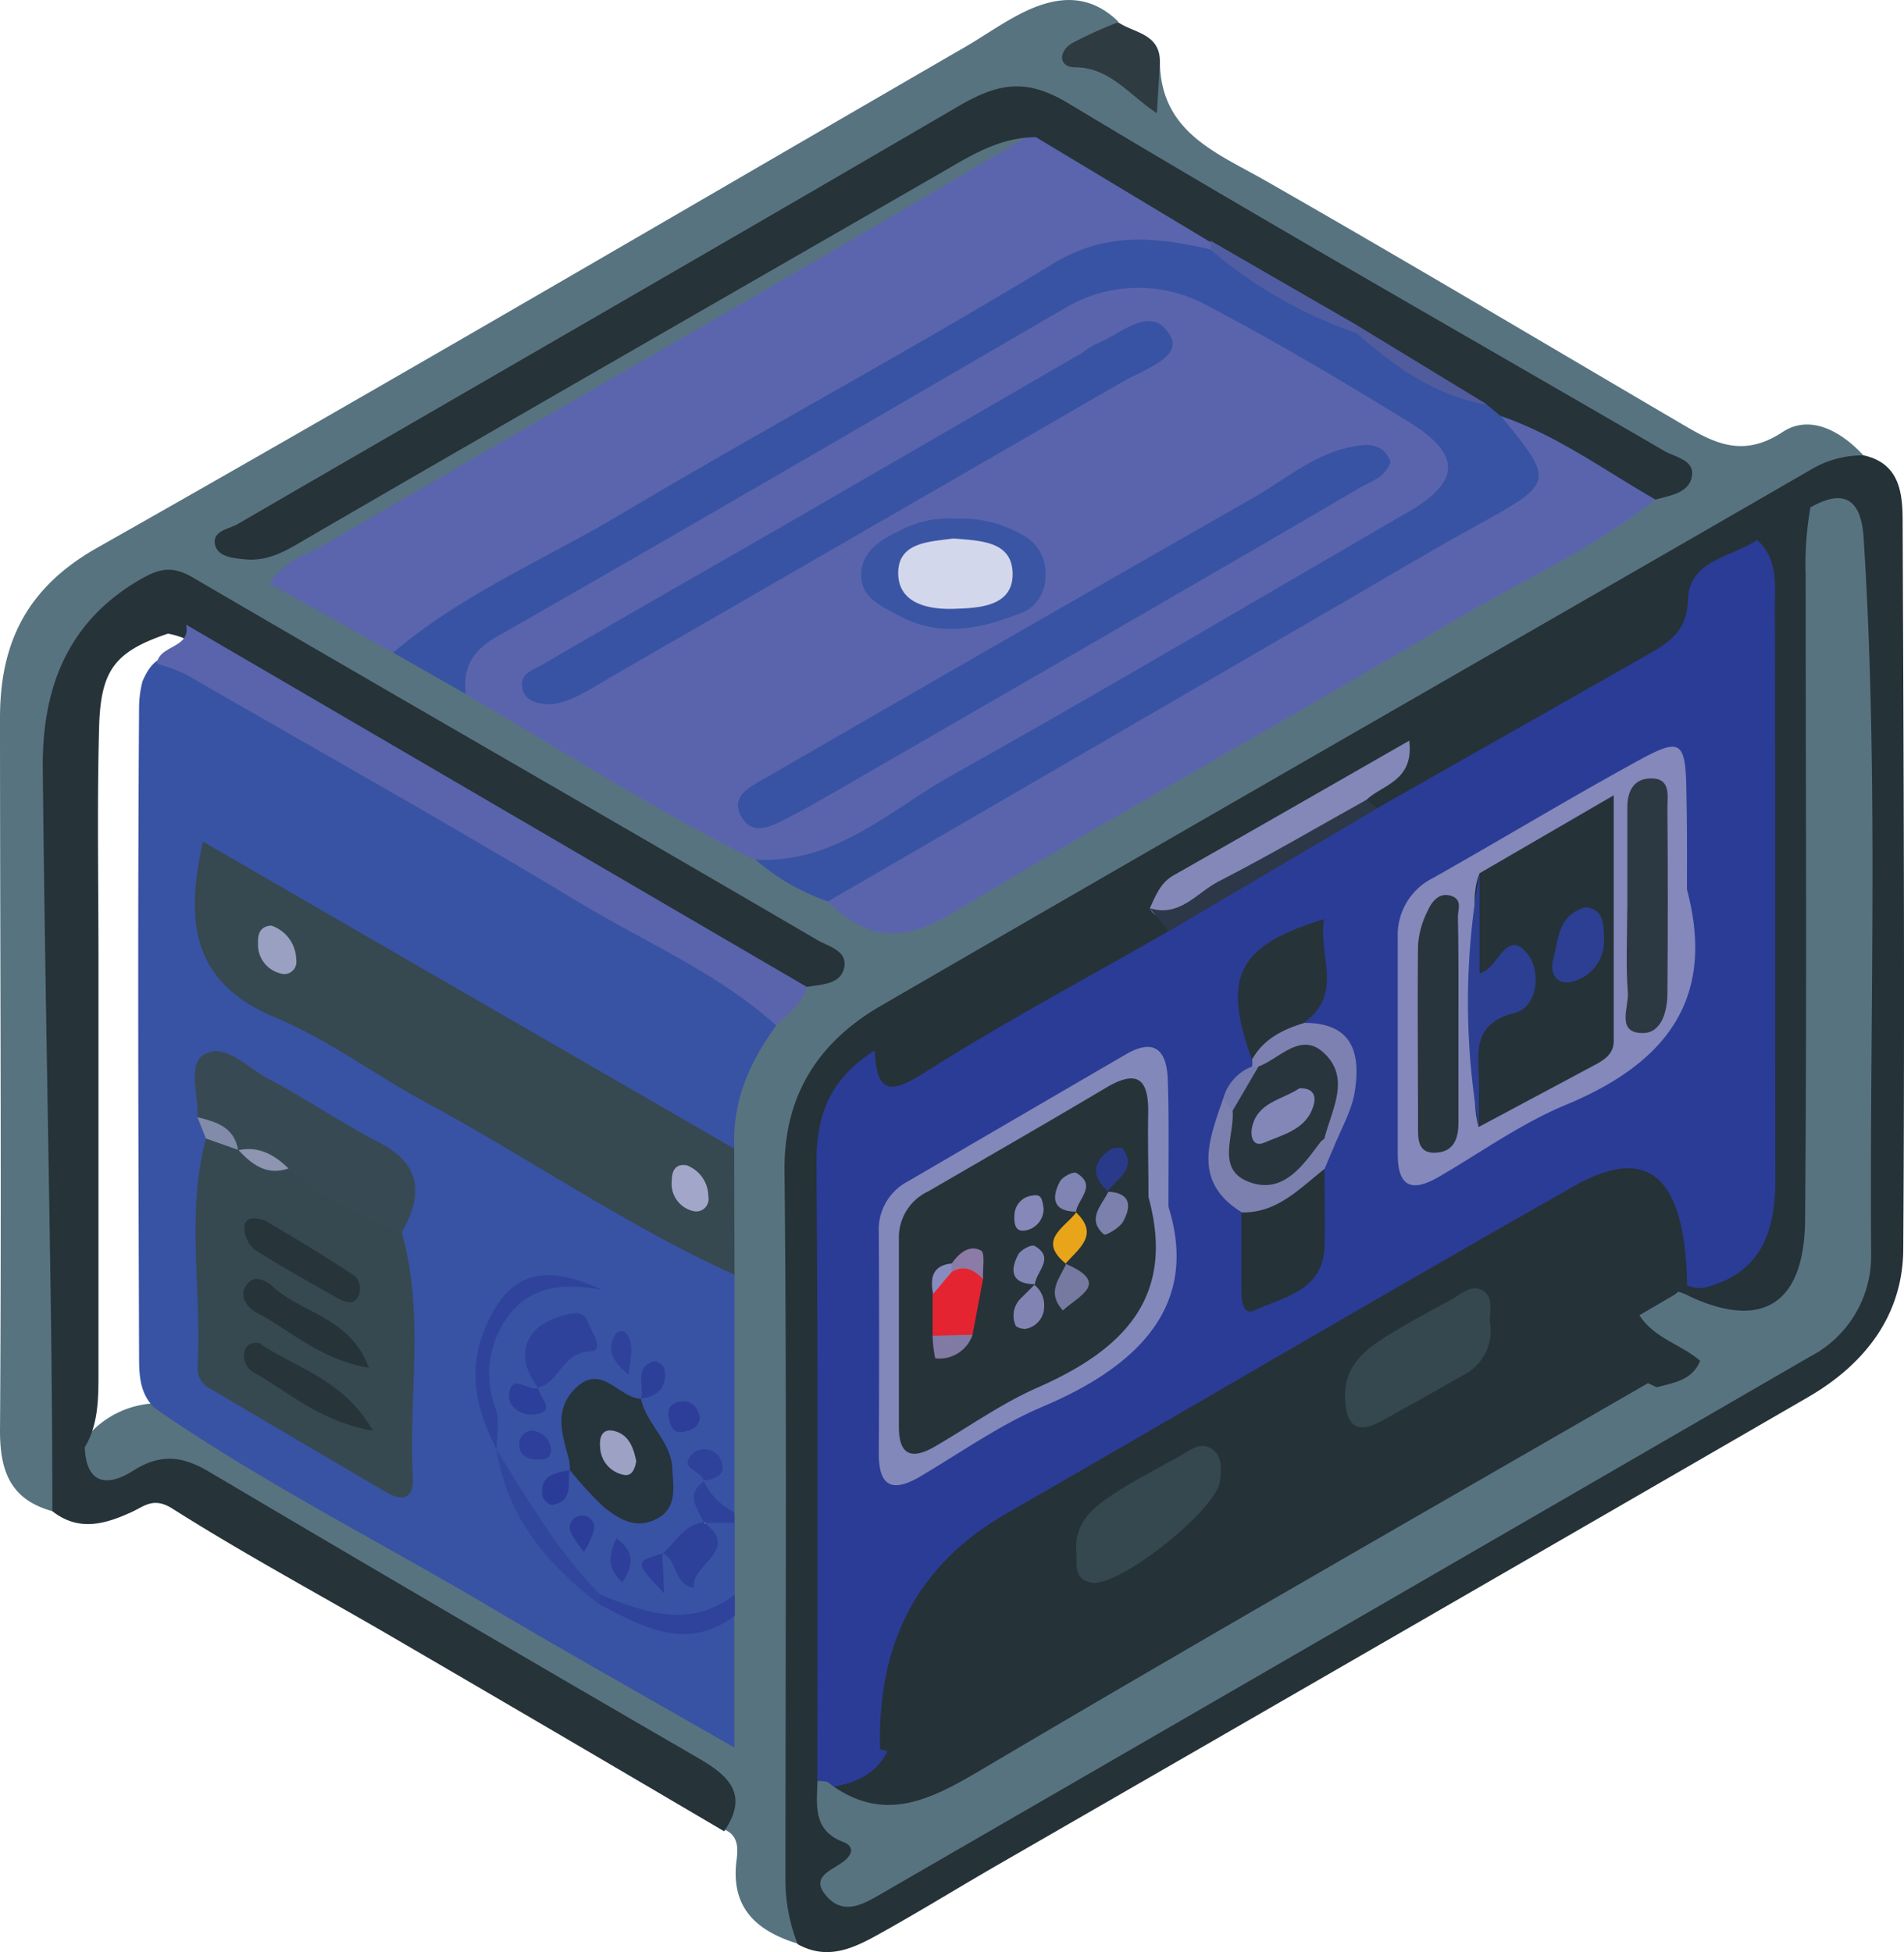 <svg viewBox="0 0 181.95 186.54" xmlns="http://www.w3.org/2000/svg"><defs><style>.cls-1{fill:#587380;}.cls-2{fill:#253238;}.cls-3{fill:#263338;}.cls-4{fill:#2e3b41;}.cls-5{fill:#3853a3;}.cls-6{fill:#5a64ad;}.cls-7{fill:#5a65ad;}.cls-8{fill:#364850;}.cls-9{fill:#5a64ac;}.cls-10{fill:#2f429c;}.cls-11{fill:#2f429b;}.cls-12{fill:#2b3c97;}.cls-13{fill:#8488b8;}.cls-14{fill:#2c3847;}.cls-15{fill:#364951;}.cls-16{fill:#374a53;}.cls-17{fill:#26343c;}.cls-18{fill:#2f439c;}.cls-19{fill:#31469d;}.cls-20{fill:#2d409a;}.cls-21{fill:#2c3e99;}.cls-22{fill:#2c3f9a;}.cls-23{fill:#2d3f9a;}.cls-24{fill:#2b3c98;}.cls-25{fill:#2c3f99;}.cls-26{fill:#2c3d99;}.cls-27{fill:#828ba9;}.cls-28{fill:#3b55a5;}.cls-29{fill:#515da2;}.cls-30{fill:#505c9e;}.cls-31{fill:#9aa0c1;}.cls-32{fill:#a2a7ca;}.cls-33{fill:#8488bb;}.cls-34{fill:#8388bb;}.cls-35{fill:#263339;}.cls-36{fill:#7c80af;}.cls-37{fill:#7d81b2;}.cls-38{fill:#757baf;}.cls-39{fill:#27343a;}.cls-40{fill:#26343a;}.cls-41{fill:#8d95b1;}.cls-42{fill:#9da2c4;}.cls-43{fill:#d3d7eb;}.cls-44{fill:#354850;}.cls-45{fill:#2c3942;}.cls-46{fill:#28353c;}.cls-47{fill:#2c3f93;}.cls-48{fill:#2d3f93;}.cls-49{fill:#e42431;}.cls-50{fill:#8184b3;}.cls-51{fill:#e9a51a;}.cls-52{fill:#7c80ac;}.cls-53{fill:#767aa0;}.cls-54{fill:#2a3a8a;}.cls-55{fill:#8588b9;}.cls-56{fill:#8084b3;}.cls-57{fill:#8185b4;}.cls-58{fill:#817aa4;}.cls-59{fill:#8b7ba6;}.cls-60{fill:#888bbe;}.cls-61{fill:#8387b8;}</style></defs><title>Battery</title><g data-name="Layer 2" id="Layer_2"><g data-name="Layer 1" id="Layer_1-2"><path d="M5,144.41c-3.92-1.09-5-3.7-5-7.67C.16,114,0,91.31,0,68.59c0-7.16,2.56-12.43,9.26-16.23C36.87,36.74,64.24,20.7,91.69,4.8c2-1.12,3.79-2.43,5.78-3.46,3.22-1.66,6.45-2.14,9.38.71-.34,1.87-2.55,1.81-3.42,3.21,1.5.78,3.49.39,4.53,1.74,2.3,3,1.83-1,2.88-1,.14,6.66,5.39,8.58,10.1,11.27,13.15,7.51,26.16,15.26,39.22,22.92,3.21,1.88,6.09,3.8,10.18,1.1,2.62-1.74,5.63-.09,7.78,2.28q-23.33,13.35-46.6,26.81C116.26,79.13,101,87.88,85.78,96.78c-6,3.52-9.54,8.41-9.39,16,.47,23.53-.24,47.08.39,70.62a3.46,3.46,0,0,1-.55,2.34c-3.92-1.21-6.44-3.41-5.84-8,.14-1.1.19-2.35-1.19-2.92-.28-3.2-1.93-5.26-4.76-6.89-14.92-8.64-29.91-17.2-44.71-26-2.42-1.44-4.54-1.12-7-.21-2.82,1.05-5.32.84-5.29-3.2a9,9,0,0,1,7.44-4.42C27,140.05,38.17,147.54,50,154c6.77,3.68,13.26,7.86,19.56,11.37-1.22-3.42-.29-7.31-.64-11.08,0-.78,0-1.56-.06-2.34,0-2.2.05-4.39,0-6.58,0-.58,0-1.16,0-1.74,0-7.19-.32-14.38,0-21.56-.11-3.77.06-7.55,0-11.32.09-4.73,1-9.18,4.22-12.9a59.69,59.69,0,0,1,4.08-4.48c1.45-1.89-.1-2.65-1.37-3.37C56.86,79.13,38.13,68.14,19.33,57.27a5.73,5.73,0,0,0-6.87.45c-3.33,2.43-5.64,5.47-6.25,9.64-1.63,11.14-1.15,22.3-.4,33.46.91,13.65.36,27.3.31,41A3.38,3.38,0,0,1,5,144.41Z" class="cls-1"></path><path d="M76.23,185.79a16.71,16.71,0,0,1-1.17-6.24c0-22.55.14-45.11-.09-67.66-.08-7.33,3.35-12.37,9.18-15.76C113.71,79,143.4,62,173,44.91a9.54,9.54,0,0,1,5.12-1.39c3.32.75,3.68,3.44,3.7,6.08.09,23.22.21,46.45.06,69.67,0,6.4-3.67,11.1-9.11,14.25Q134.08,155.9,95.36,178.2c-3.64,2.1-7.22,4.31-10.89,6.36C81.91,186,79.28,187.48,76.23,185.79Z" class="cls-2"></path><path d="M5,144.41c0-6.9-.06-13.8-.16-20.7C4.6,107,4.25,90.22,4.09,73.47,4,65.8,6.43,59.31,13.59,55.27c1.77-1,3-1.17,4.86-.07,19.84,11.59,39.76,23,59.62,34.61,1,.6,2.88,1,2.62,2.56-.29,1.73-2.16,1.69-3.59,1.94-2.18.48-3.78-.85-5.46-1.82C54,82.25,36.28,72.14,18.79,61.63a7.49,7.49,0,0,0-2.74-1.08C11,62.26,9.62,64,9.47,69.5c-.2,7.39-.06,14.79-.06,22.19q0,19.73,0,39.44c0,2.48,0,5-1.31,7.17.14,3.65,2.26,3.75,4.63,2.24,2.56-1.63,4.66-1.43,7.21.08Q43.26,154.41,66.72,168c2.94,1.7,4.88,3.48,2.48,7Q53,165.46,36.75,156C30,152.09,23.1,148.36,16.5,144.18c-1.79-1.14-2.65-.28-3.85.28C10.07,145.65,7.54,146.4,5,144.41Z" class="cls-3"></path><path d="M110.84,6c-.08,1.44-.17,2.88-.29,4.82-2.71-1.8-4.49-4.37-7.82-4.39-1.57,0-1.62-1.49-.29-2.3a40.07,40.07,0,0,1,4.41-2C108.37,3.16,110.92,3.21,110.84,6Z" class="cls-4"></path><path d="M74.18,98c-2.57,3.52-4.25,7.35-4,11.83-3.58.27-6.06-2.17-8.81-3.76C47.86,98.25,34.3,90.53,20.72,82.65c-1.66,7.75-1.21,9.08,5,12.66C38.46,102.59,51.1,110,63.83,117.22c2.28,1.3,4.66,2.49,6.36,4.6v22.67c-2.08.35-2.86-.82-3.09-2.6a.8.8,0,0,1,.47-.52s-.09-.08-.24-.07c-.65,0,.21-.24-.06.4-.79,1.28,1,2.52,0,3.77a5.28,5.28,0,0,1-3.88,2.94,5.51,5.51,0,0,0-1,1c.46-.17.54-.7.93-1,3.87,2,3.25-1.74,4.31-3.34a2.26,2.26,0,0,1,2.58.38l0,6.92c-4,5.05-8.28,2.39-12.53.47-5.17-3.69-8-9.06-10.51-14.67.24-3.23-1.88-6.21-.69-9.6,1.6-4.57,3.24-5.9,8.53-6-6.06-.38-10,4-8.76,10.13.39,1.9.4,3.87,1.09,5.71,2.18,5.76,5.32,10.83,10.36,14.55,3.91,2.62,8.12,2.68,12.48,1.45V167c-8.23-4.72-16-9.08-23.71-13.64-10.57-6.26-21.58-11.79-31.7-18.81-1.45-1.4-1.48-3.25-1.48-5-.07-20.67-.14-41.33,0-62a10.37,10.37,0,0,1,.32-2.42c1.69-4.06,4.23-1.92,6.36-.67C32.48,71.7,45.06,78.78,57.53,86.06c4.53,2.65,9.15,5.17,13.56,8C72.53,95,74.56,95.56,74.18,98Z" class="cls-5"></path><path d="M72.18,82.19c-9.55-4.73-18.51-10.5-27.7-15.86-2.22-3.8.56-5.41,3.16-6.94C60,52.11,72.54,45.17,84.88,37.88,90,34.87,95.19,32,100.3,29a15.89,15.89,0,0,1,16.9-.08c5.88,3.33,11.85,6.51,17.55,10.13,6.17,3.93,6.16,7.67-.18,11.38C116.93,60.75,99.21,70.92,81.5,81.11,78.55,82.81,75.53,83.9,72.18,82.19Z" class="cls-6"></path><path d="M37.57,62.37l-11.8-6.6c1.26-2.14,3.61-2.76,5.56-3.9C53.78,38.78,76.43,26,98.75,12.7A46.11,46.11,0,0,1,116,22.8a1.65,1.65,0,0,1-.43,1.34c-1.27.67-2.58.24-3.87.09a17.17,17.17,0,0,0-11.24,2.5C81.24,38.05,61.84,49.08,42.52,60.23A20.66,20.66,0,0,1,37.57,62.37Z" class="cls-7"></path><path d="M37.57,62.37C44.11,56.8,52,53.49,59.32,49.15,73,41,87,33.49,100.61,25.21c5.13-3.12,9.91-2.55,15.08-1.37,5.18,1.49,9.24,5.16,14.1,7.26,4.07,2.58,8.06,5.31,12.66,6.94a9.06,9.06,0,0,1,1.76,1.25c5.37,5.52,5.06,7.74-1.58,11.53-18.57,10.57-37,21.34-55.52,32-2.49,1.43-4.77,3.59-8,3.32a20.88,20.88,0,0,1-6.92-4c7.54.45,12.78-4.67,18.68-8,14.6-8.17,29-16.7,43.47-25.08,5.27-3,5.43-5.59.19-8.8-6.29-3.87-12.65-7.63-19.18-11.07a13.65,13.65,0,0,0-13.69.32C83.6,40,65.61,50.5,47.52,60.82c-2.4,1.36-3.31,3-3,5.51Z" class="cls-5"></path><path d="M70.19,121.82c-10.34-4.69-19.67-11.19-29.63-16.55-4.77-2.57-9.19-5.93-14.16-8-7.93-3.26-8.79-9-7-16.84,17,9.85,33.89,19.59,50.76,29.34Z" class="cls-8"></path><path d="M79.1,86.16q24.66-14.31,49.31-28.62c4.25-2.47,8.48-5,12.78-7.36,7.37-4.07,7.41-4.14,2.19-10.48,6.37,0,10.87,3.54,14.82,8-5.89,4.74-12.81,7.78-19.25,11.6C123.05,68.78,106.84,77.7,91,87.27,86.27,90.14,82.78,89.81,79.1,86.16Z" class="cls-6"></path><path d="M158.2,47.74c-4.88-2.8-9.44-6.16-14.82-8l-1.21-1a78.94,78.94,0,0,1-13-7.44c-4.73-2.36-9.55-4.58-13.53-8.18L99,13.11c-3.28,0-6,1.6-8.67,3.17C70,28,49.73,39.61,29.51,51.35c-1.84,1.07-3.66,2.31-6,2.11-1.16-.1-2.65-.23-2.95-1.36C20.22,50.66,22,50.56,22.85,50c23-13.34,46.06-26.61,69-40,3.52-2,6.2-2.56,10.17-.17,18.85,11.35,38,22.2,57,33.25,1.06.62,2.94.86,2.66,2.45S159.6,47.35,158.2,47.74Z" class="cls-3"></path><path d="M15,63.43c.15-1.82,3.28-1.43,2.78-3.74L77.1,94.31C76.76,96,75.22,96.8,74.18,98c-5.53-5-12.36-7.87-18.62-11.64-12.48-7.51-25.18-14.65-37.8-21.91A15.66,15.66,0,0,0,15,63.43Z" class="cls-9"></path><path d="M57.36,152.39c4.28,1.72,8.57,3.28,12.86,0l0,2c-4.57,3.46-8.69,1.11-12.83-1-.29-.22-.38-.44-.29-.66S57.26,152.39,57.36,152.39Z" class="cls-10"></path><path d="M67.24,141.52a6.41,6.41,0,0,0,2.94,3,6.41,6.41,0,0,1,0,1H67.25c-.51-1.32-1.83-2.64,0-3.95Z" class="cls-11"></path><path d="M131.55,77.26q13-7.37,26-14.75c2-1.14,3.67-2.25,3.75-5.15.11-3.88,4.16-4.07,6.6-5.76,2,1.77,1.71,4.17,1.71,6.43.05,18.2,0,36.41.05,54.61,0,5.11-1.37,9.07-6.86,10.43-3.08.17-2.58-2.38-3-4.12-1.47-5.85-4-7.21-9.2-4.24-18,10.27-35.83,20.78-53.83,31-8.36,4.76-11.24,12.42-11.85,21.4-1.05,2.36-3.08,3.26-5.44,3.67a2.19,2.19,0,0,1-1.37-.61c0-19.71.07-39.41-.09-59.11,0-4.52,1.3-8,5.58-10.68.16,4.1,1.47,4.2,4.68,2.16,7.6-4.82,15.57-9.07,23.39-13.55,1.36-3.25,4.69-3.91,7.31-5.42C123.05,81.25,126.75,78.15,131.55,77.26Z" class="cls-12"></path><path d="M78.12,170.19a4.91,4.91,0,0,1,.94.09c5.06,3.9,9.36,2,14.31-.92,21.38-12.65,43-25,64.47-37.39,1.24-.77,3.64-1.15.78-3.07-1.23-.83-3.24-1.68-2.06-3.71s3-2.36,5-1.26c6.91,3.16,10.88.63,10.94-7.39.17-20.56.06-41.12.05-61.68a30.86,30.86,0,0,1,.46-6.37c3.33-1.9,4.85-.64,5.08,2.89,1.47,22.85.55,45.73.72,68.59a10.82,10.82,0,0,1-5.86,9.68Q128.59,155.33,84.17,181c-1.56.9-3.39,2-5,.4-2-2.05.34-2.63,1.51-3.57.78-.63,1-1.4-.15-1.83C77.66,174.88,78.06,172.48,78.12,170.19Z" class="cls-1"></path><path d="M109.88,86.79c.55-1.18,1-2.4,2.23-3.12,7.35-4.17,14.68-8.38,22.56-12.89.47,3.86-2.55,4.19-4.07,5.64-5.41,4.78-12.19,7.32-18.23,11.08A1.72,1.72,0,0,1,109.88,86.79Z" class="cls-13"></path><path d="M109.88,86.79c2.86.9,4.5-1.5,6.57-2.56,4.79-2.45,9.44-5.19,14.15-7.81l1,.84L111.68,89Z" class="cls-14"></path><path d="M38.39,117.79c2.22,7.72.64,15.62,1.06,23.42.11,1.9-.92,2.33-2.48,1.42-5.65-3.3-11.28-6.63-16.91-9.94a2.15,2.15,0,0,1-1.18-2c.42-7.29-1.13-14.65.8-21.89,1.05-.7,1.94,0,2.87.31a11.12,11.12,0,0,1,1.1.53c1.44.86,3.12,1.13,4.61,1.86C31.71,113.47,35.74,114.53,38.39,117.79Z" class="cls-15"></path><path d="M38.39,117.79c-3.85-1.61-7.68-3.26-10.82-6.13-1.6-.55-3.21-1.09-4.77-1.75l-.05,0c-1.14-1.23-2.73-1.9-3.88-3.12.14-2.08-1-5,.6-6,2-1.24,4.11,1.21,6.05,2.23,3.6,1.88,7,4.23,10.58,6.09C40.27,111.2,40.48,114.13,38.39,117.79Z" class="cls-16"></path><path d="M54.46,140.49a4.53,4.53,0,0,0-.08-1c-.66-2.39-1.5-4.82.67-6.88,2.48-2.35,4.08,1,6.2,1.06l0,0c.53,2.44,2.88,4.05,3,6.66.08,1.78.51,3.79-1.51,4.82s-3.59,0-5-1.1a33.12,33.12,0,0,1-3.29-3.59Z" class="cls-17"></path><path d="M47.47,138.55c-1.82-3.58-2.82-7.27-1.28-11.21,2.18-5.58,5.49-6.83,11.3-4.09-3.24-.58-6.49-.48-8.63,2.16a9.23,9.23,0,0,0-1.49,9.23c.4,1.18.08,2.6.09,3.92Z" class="cls-18"></path><path d="M51.42,132.62c-2.54-3.34-1.08-6.38,3.29-7.1,1.23-.21,1.38.63,1.67,1.28s1.39,2.32,0,2.35c-2.67.08-2.92,3-5,3.47Z" class="cls-11"></path><path d="M57.36,152.39v1c-5-3.82-8.9-8.35-9.89-14.83h0C50.47,143.38,53.32,148.31,57.36,152.39Z" class="cls-19"></path><path d="M67.24,145.48c3.66,2.64-1.28,4-.91,6.23-2-.24-1.54-2.68-3-3.26h0c1.26-1.06,2-2.78,4-3Z" class="cls-20"></path><path d="M67.25,141.53c-.13-1-2.54-1.18-1.06-2.61a1.72,1.72,0,0,1,2.6.38c.79,1.44-.2,2-1.55,2.22Z" class="cls-11"></path><path d="M66.87,135.37c0,1-.8,1.31-1.56,1.46-1.09.2-1.29-.75-1.42-1.47-.17-1,.55-1.43,1.4-1.45S66.65,134.53,66.87,135.37Z" class="cls-21"></path><path d="M51.42,132.62c.06.89,1.81,2.16-.22,2.54-1.08.2-2.83-.55-2.52-2.13.36-1.8,1.84,0,2.74-.41Z" class="cls-22"></path><path d="M52.66,138.57c-.07,1-.8.89-1.42.89-.92,0-1.62-.46-1.6-1.42a1.21,1.21,0,0,1,1.65-1.23A1.92,1.92,0,0,1,52.66,138.57Z" class="cls-23"></path><path d="M60.09,131.38c-1.93-1.54-2-2.7-1.25-3.95a.93.93,0,0,1,.84-.19C60.74,128.36,60.22,129.6,60.09,131.38Z" class="cls-11"></path><path d="M54.43,140.46c-.22,1.29.39,3-1.64,3.35-.27.05-.9-.5-.95-.84-.33-2,1.21-2.22,2.62-2.48Z" class="cls-24"></path><path d="M59.46,151.22c-1.5-1.39-1.27-2.66-.55-4.23C60.56,148.24,60.64,149.47,59.46,151.22Z" class="cls-23"></path><path d="M61.25,133.69c.39-1.23-.74-3,1.24-3.61.26-.08,1,.43,1,.74.3,1.75-.64,2.62-2.3,2.85Z" class="cls-25"></path><path d="M63.29,148.45l.18,3.82c-2.83-3-2.83-3-.18-3.83Z" class="cls-23"></path><path d="M55.81,148.29a10.88,10.88,0,0,1-1.25-1.81,1.11,1.11,0,0,1,.68-1.57,1.13,1.13,0,0,1,1.51,1.31A8,8,0,0,1,55.81,148.29Z" class="cls-26"></path><path d="M18.87,106.76c1.77.44,3.51.93,3.88,3.12l-3.07-1.08Z" class="cls-27"></path><path d="M52.75,67.3c-1.48,0-2.5-.35-2.8-1.38C49.5,64.39,51,64,51.9,63.48c7.92-4.64,15.91-9.17,23.86-13.76q13.84-8,27.65-16a7.9,7.9,0,0,1,1.23-.81c2.43-.88,5.42-4.08,7.24-.74,1.09,2-2.77,3.25-4.75,4.4Q82.88,50.58,58.59,64.58C56.61,65.73,54.71,67.05,52.75,67.3Z" class="cls-5"></path><path d="M132.89,44.15c-.52,1.51-1.95,1.87-3,2.49-9.31,5.49-18.69,10.86-28,16.27Q89.94,69.8,78,76.7c-1,.57-2,1.08-3,1.61-1.53.79-3.26,1.56-4.25-.46-.87-1.79.92-2.65,2.11-3.34Q96.23,61,119.71,47.6c3-1.69,5.65-4.05,9.08-4.82C130.26,42.46,132.1,42.06,132.89,44.15Z" class="cls-5"></path><path d="M91.42,49.57a11.55,11.55,0,0,1,6.19,1.49,4.07,4.07,0,0,1,2.29,4,3.7,3.7,0,0,1-2.71,3.67c-3.76,1.44-7.51,2.16-11.32.09-1.6-.87-3.48-1.65-3.58-3.69-.11-2.24,1.73-3.51,3.49-4.32A10,10,0,0,1,91.42,49.57Z" class="cls-28"></path><path d="M115.68,23,129.54,31c.28.18.38.36.28.53s-.19.27-.28.27a43.26,43.26,0,0,1-13.85-7.93C115.69,23.57,115.68,23.3,115.68,23Z" class="cls-29"></path><path d="M129.54,31.77V31l12.63,7.69C137.14,37.86,133.24,35,129.54,31.77Z" class="cls-30"></path><path d="M25.93,88.45a3.5,3.5,0,0,1,2.38,3.29A1.16,1.16,0,0,1,26.73,93a2.81,2.81,0,0,1-2.07-2.89C24.62,89.23,24.87,88.51,25.93,88.45Z" class="cls-31"></path><path d="M65.6,111.35a3.19,3.19,0,0,1,2.09,3,1.18,1.18,0,0,1-1.49,1.37,2.67,2.67,0,0,1-2-2.91C64.2,112,64.47,111.18,65.6,111.35Z" class="cls-32"></path><path d="M161.23,122.69l-1.15,1-3.42,2c1.48,2.26,4,2.77,5.81,4.35-.77,1.89-2.54,2.1-4.17,2.53-6.13-3.2-10.94-.34-16.23,2.78-17,10-34.1,19.81-51.2,29.65-2.05,1.17-4,3-6.77,2.16-.27-9.83,3.32-17.51,12.09-22.54,18.1-10.39,36.09-21,54.23-31.28C157.55,109.31,161,112.44,161.23,122.69Z" class="cls-2"></path><path d="M161.21,85c2.84,10.67-2.2,16.7-11.64,20.61-4.21,1.75-8,4.48-12,6.81-2.56,1.5-4,1.13-4-2.15,0-6.9,0-13.81,0-20.72a6.07,6.07,0,0,1,3.32-5.62c6.44-3.63,12.76-7.45,19.22-11,4.65-2.59,5-2.28,5.05,3.23C161.23,79,161.21,82,161.21,85Z" class="cls-33"></path><path d="M111.66,115.32c2.93,9.35-2.72,15.2-12.16,19.16-4,1.71-7.71,4.34-11.52,6.59-2.58,1.53-4,1.13-4-2.15q.06-10.59,0-21.19a5.18,5.18,0,0,1,2.79-4.84q10.41-6.08,20.83-12.14c2.92-1.69,3.93-.15,4,2.55C111.72,106.74,111.66,110.19,111.66,115.32Z" class="cls-34"></path><path d="M126.57,111.71c0,2.45.08,4.9,0,7.36-.09,4.28-3.86,4.84-6.65,6.14-1.24.58-1.27-1.08-1.29-2,0-2.45,0-4.9,0-7.36C121.2,114.28,123.35,112,126.57,111.71Z" class="cls-2"></path><path d="M119.61,101.21c-2.81-7.91-1.37-10.83,6.91-13.38-.58,3.41,1.93,7.13-1.87,9.87C123.63,99.82,121.63,100.52,119.61,101.21Z" class="cls-35"></path><path d="M126.57,111.71c-2.38,1.85-4.5,4.22-7.89,4.15-4.76-2.92-3.17-6.9-1.8-10.84.87-.17,1.26.39,1.58,1,.11.3.16.63.25.94.44,1.5-.52,3.59,1.35,4.42,2,.91,3.26-.89,4.6-2a4.37,4.37,0,0,1,1.26-.76,1.32,1.32,0,0,1,1.46,1.18Z" class="cls-36"></path><path d="M127.38,109.82l-.82-1a2.63,2.63,0,0,1-.55-2.28c.2-5.23.16-5.25-5.15-4a2,2,0,0,1-1.21-.58,1.88,1.88,0,0,0,0-.71c1.11-2,3-2.89,5-3.5,4.7,0,5.39,3,4.8,6.65C129.14,106.24,128.09,108,127.38,109.82Z" class="cls-37"></path><path d="M119.65,101.92c.21,0,.41,0,.62,0,1,2.5-.33,3.6-2.48,4.24l-.91-1.13A4.55,4.55,0,0,1,119.65,101.92Z" class="cls-38"></path><path d="M25.37,116.66C28,118.22,31,120,34,122a1.91,1.91,0,0,1,.3,1.78c-.44,1-1.33.68-2.07.26-2.68-1.54-5.39-3-8-4.7a2.88,2.88,0,0,1-.88-2.12C23.38,116.5,24.1,116.18,25.37,116.66Z" class="cls-39"></path><path d="M35.25,130.71c-4.66-.78-7.4-3.53-10.66-5.23-.91-.47-1.91-1.62-.95-2.81.83-1,2-.14,2.57.4C29,125.54,33.5,125.92,35.25,130.71Z" class="cls-40"></path><path d="M35.64,136.72c-5.11-.9-8-3.66-11.32-5.53a1.78,1.78,0,0,1-.76-2.49,1.3,1.3,0,0,1,1.22-.35C28.26,130.75,32.8,131.76,35.64,136.72Z" class="cls-39"></path><path d="M22.8,109.91c1.95-.41,3.44.45,4.77,1.75C25.51,112.37,24.09,111.31,22.8,109.91Z" class="cls-41"></path><path d="M60.8,139.64c-.11.68-.4,1.43-1.12,1.31a2.78,2.78,0,0,1-2.33-2.7c-.1-.9.22-1.75,1.27-1.52C60.08,137.05,60.54,138.32,60.8,139.64Z" class="cls-42"></path><path d="M91.12,51.46c2.54.21,5.63.23,5.65,3.38s-3.27,3.26-5.59,3.34S86,57.75,85.84,55C85.67,51.81,88.77,51.77,91.12,51.46Z" class="cls-43"></path><path d="M142.4,126.5a4.7,4.7,0,0,1-2.6,4.92c-2.56,1.48-5.14,2.92-7.73,4.35s-3.49.3-3.53-2.38,1.66-4.21,3.61-5.47,4.25-2.49,6.42-3.66c1-.53,2-1.6,3.13-.93S142.26,125.42,142.4,126.5Z" class="cls-44"></path><path d="M102.84,148.1c-.12-2.72,1.75-4.14,3.68-5.4s4.25-2.46,6.39-3.65c.84-.47,1.69-1.22,2.7-.7,1.23.63,1.09,1.91,1,3.05-.11,2.69-9.67,10.33-12.31,9.84C102.44,150.88,103,149.31,102.84,148.1Z" class="cls-44"></path><path d="M141.39,83.45,154.21,76V99.49c0,1.17-.82,1.74-1.68,2.21-3.73,2-7.49,4-11.23,6-.79-2.74.06-5.58-.42-8.3-.57-3.25,3.79-3.07,3.7-6.29-2.46,1.08-4.3,1-3.68-2.42C141.33,88.34,140.41,85.83,141.39,83.45Z" class="cls-2"></path><path d="M155.51,87c0-3.28,0-6.56,0-9.84,0-1.42.51-2.71,2.15-2.77,2.06-.08,1.67,1.65,1.68,2.84.05,5.9.05,11.8,0,17.7,0,1.68-.55,3.81-2.37,3.79-2.55,0-1.31-2.48-1.41-3.86-.2-2.61-.06-5.24-.06-7.86Z" class="cls-45"></path><path d="M139.37,97.49c0,3.27,0,6.53,0,9.8,0,1.48-.42,2.69-2,2.85-2,.2-1.85-1.44-1.86-2.68,0-5.72-.06-11.44,0-17.15a8.66,8.66,0,0,1,.91-3.25c.39-.86,1.06-1.8,2.22-1.46s.66,1.36.68,2.09C139.39,91,139.37,94.22,139.37,97.49Z" class="cls-46"></path><path d="M141.39,83.45V93c1.79-.35,2.55-4.48,4.63-1.79,1.24,1.6.95,5-1.24,5.58-4.42,1.12-3.38,4.15-3.45,7,0,1.32,0,2.63,0,3.94A68.83,68.83,0,0,1,141.39,83.45Z" class="cls-47"></path><path d="M109.75,114.39c2.67,9.69-2.54,14.66-10.6,18.21-3.44,1.51-6.55,3.74-9.82,5.64-2.14,1.24-3.43.89-3.43-1.86,0-6.08,0-12.16,0-18.24a4.86,4.86,0,0,1,2.82-4.3c5.68-3.3,11.38-6.57,17-9.91,3.16-1.87,4.08-.61,4,2.57C109.68,109.13,109.75,111.76,109.75,114.39Z" class="cls-35"></path><path d="M117.79,106.15l2.48-4.24c2-.72,4-3.34,6.2-1.33,2.67,2.43.77,5.47.09,8.24a2.38,2.38,0,0,0-.38.32c-1.68,2.25-3.52,4.92-6.65,3.87C116.08,111.85,118,108.55,117.79,106.15Z" class="cls-46"></path><path d="M151.54,86.69c1.69.2,1.71,1.57,1.73,2.83a4,4,0,0,1-3.09,4.3c-1.56.37-2.07-1-1.76-2.11C148.93,89.81,148.86,87.42,151.54,86.69Z" class="cls-48"></path><path d="M93.94,122.23l-1,5.32a2.66,2.66,0,0,1-3.82.1c0-1.33,0-2.66,0-4a4.94,4.94,0,0,1,2-2.45C92.62,120,93.46,120.62,93.94,122.23Z" class="cls-49"></path><path d="M98.84,122.78a2.45,2.45,0,0,1,.94,2.08,2.14,2.14,0,0,1-1.64,2.1c-.31.11-1-.09-1.09-.3a2.33,2.33,0,0,1,.54-2.63c.45-.43.88-.87,1.32-1.31Z" class="cls-50"></path><path d="M102.81,115.84c2.3,2.16.26,3.47-1,4.93l.06,0c-2.8-2.26-.12-3.44,1-4.94Z" class="cls-51"></path><path d="M105.86,113.88c2.2.09,2.29,1.38,1.46,2.87-.34.6-1.66,1.35-1.82,1.22-1.7-1.48-.23-2.76.42-4.09Z" class="cls-52"></path><path d="M101.84,120.77c4.29,1.85,1.32,3-.27,4.46-1.64-1.82-.23-3.11.33-4.5Z" class="cls-53"></path><path d="M105.92,113.88c-1.59-1.38-1.6-2.75.13-4,.31-.22,1.15-.27,1.28-.08,1.36,2-.69,2.81-1.47,4.07Z" class="cls-54"></path><path d="M99.73,115.46a2.1,2.1,0,0,1-1.61,2.1c-1.12.27-1.23-.63-1.18-1.45a1.93,1.93,0,0,1,1.79-1.87C99.65,114.07,99.6,114.88,99.73,115.46Z" class="cls-55"></path><path d="M102.87,115.79c-2.2,0-2.45-1.26-1.58-2.89.24-.45,1.3-1,1.59-.8,2,1.21.09,2.48-.07,3.74Z" class="cls-56"></path><path d="M98.91,122.72c-2.18,0-2.48-1.21-1.6-2.85.24-.44,1.28-1,1.58-.8,2,1.18.07,2.45,0,3.71Z" class="cls-57"></path><path d="M89.12,127.65l3.82-.1a3.33,3.33,0,0,1-3.57,2.25A12.55,12.55,0,0,1,89.12,127.65Z" class="cls-58"></path><path d="M93.94,122.23c-.85-.89-1.8-1.39-3-.68-.26-.18-.35-.37-.26-.55s.18-.26.27-.26c.69-1,1.71-1.83,2.79-1.24C94.17,119.74,93.89,121.28,93.94,122.23Z" class="cls-59"></path><path d="M90.94,120.74c0,.27,0,.54,0,.81l-1.77,2.11C88.88,122.16,89.06,120.93,90.94,120.74Z" class="cls-60"></path><path d="M124.17,104c1.21-.06,1.62.61,1.39,1.5-.61,2.41-2.88,2.89-4.74,3.69-1.1.48-1.34-.62-1.18-1.42C120.14,105.3,122.58,105.09,124.17,104Z" class="cls-61"></path></g></g></svg>